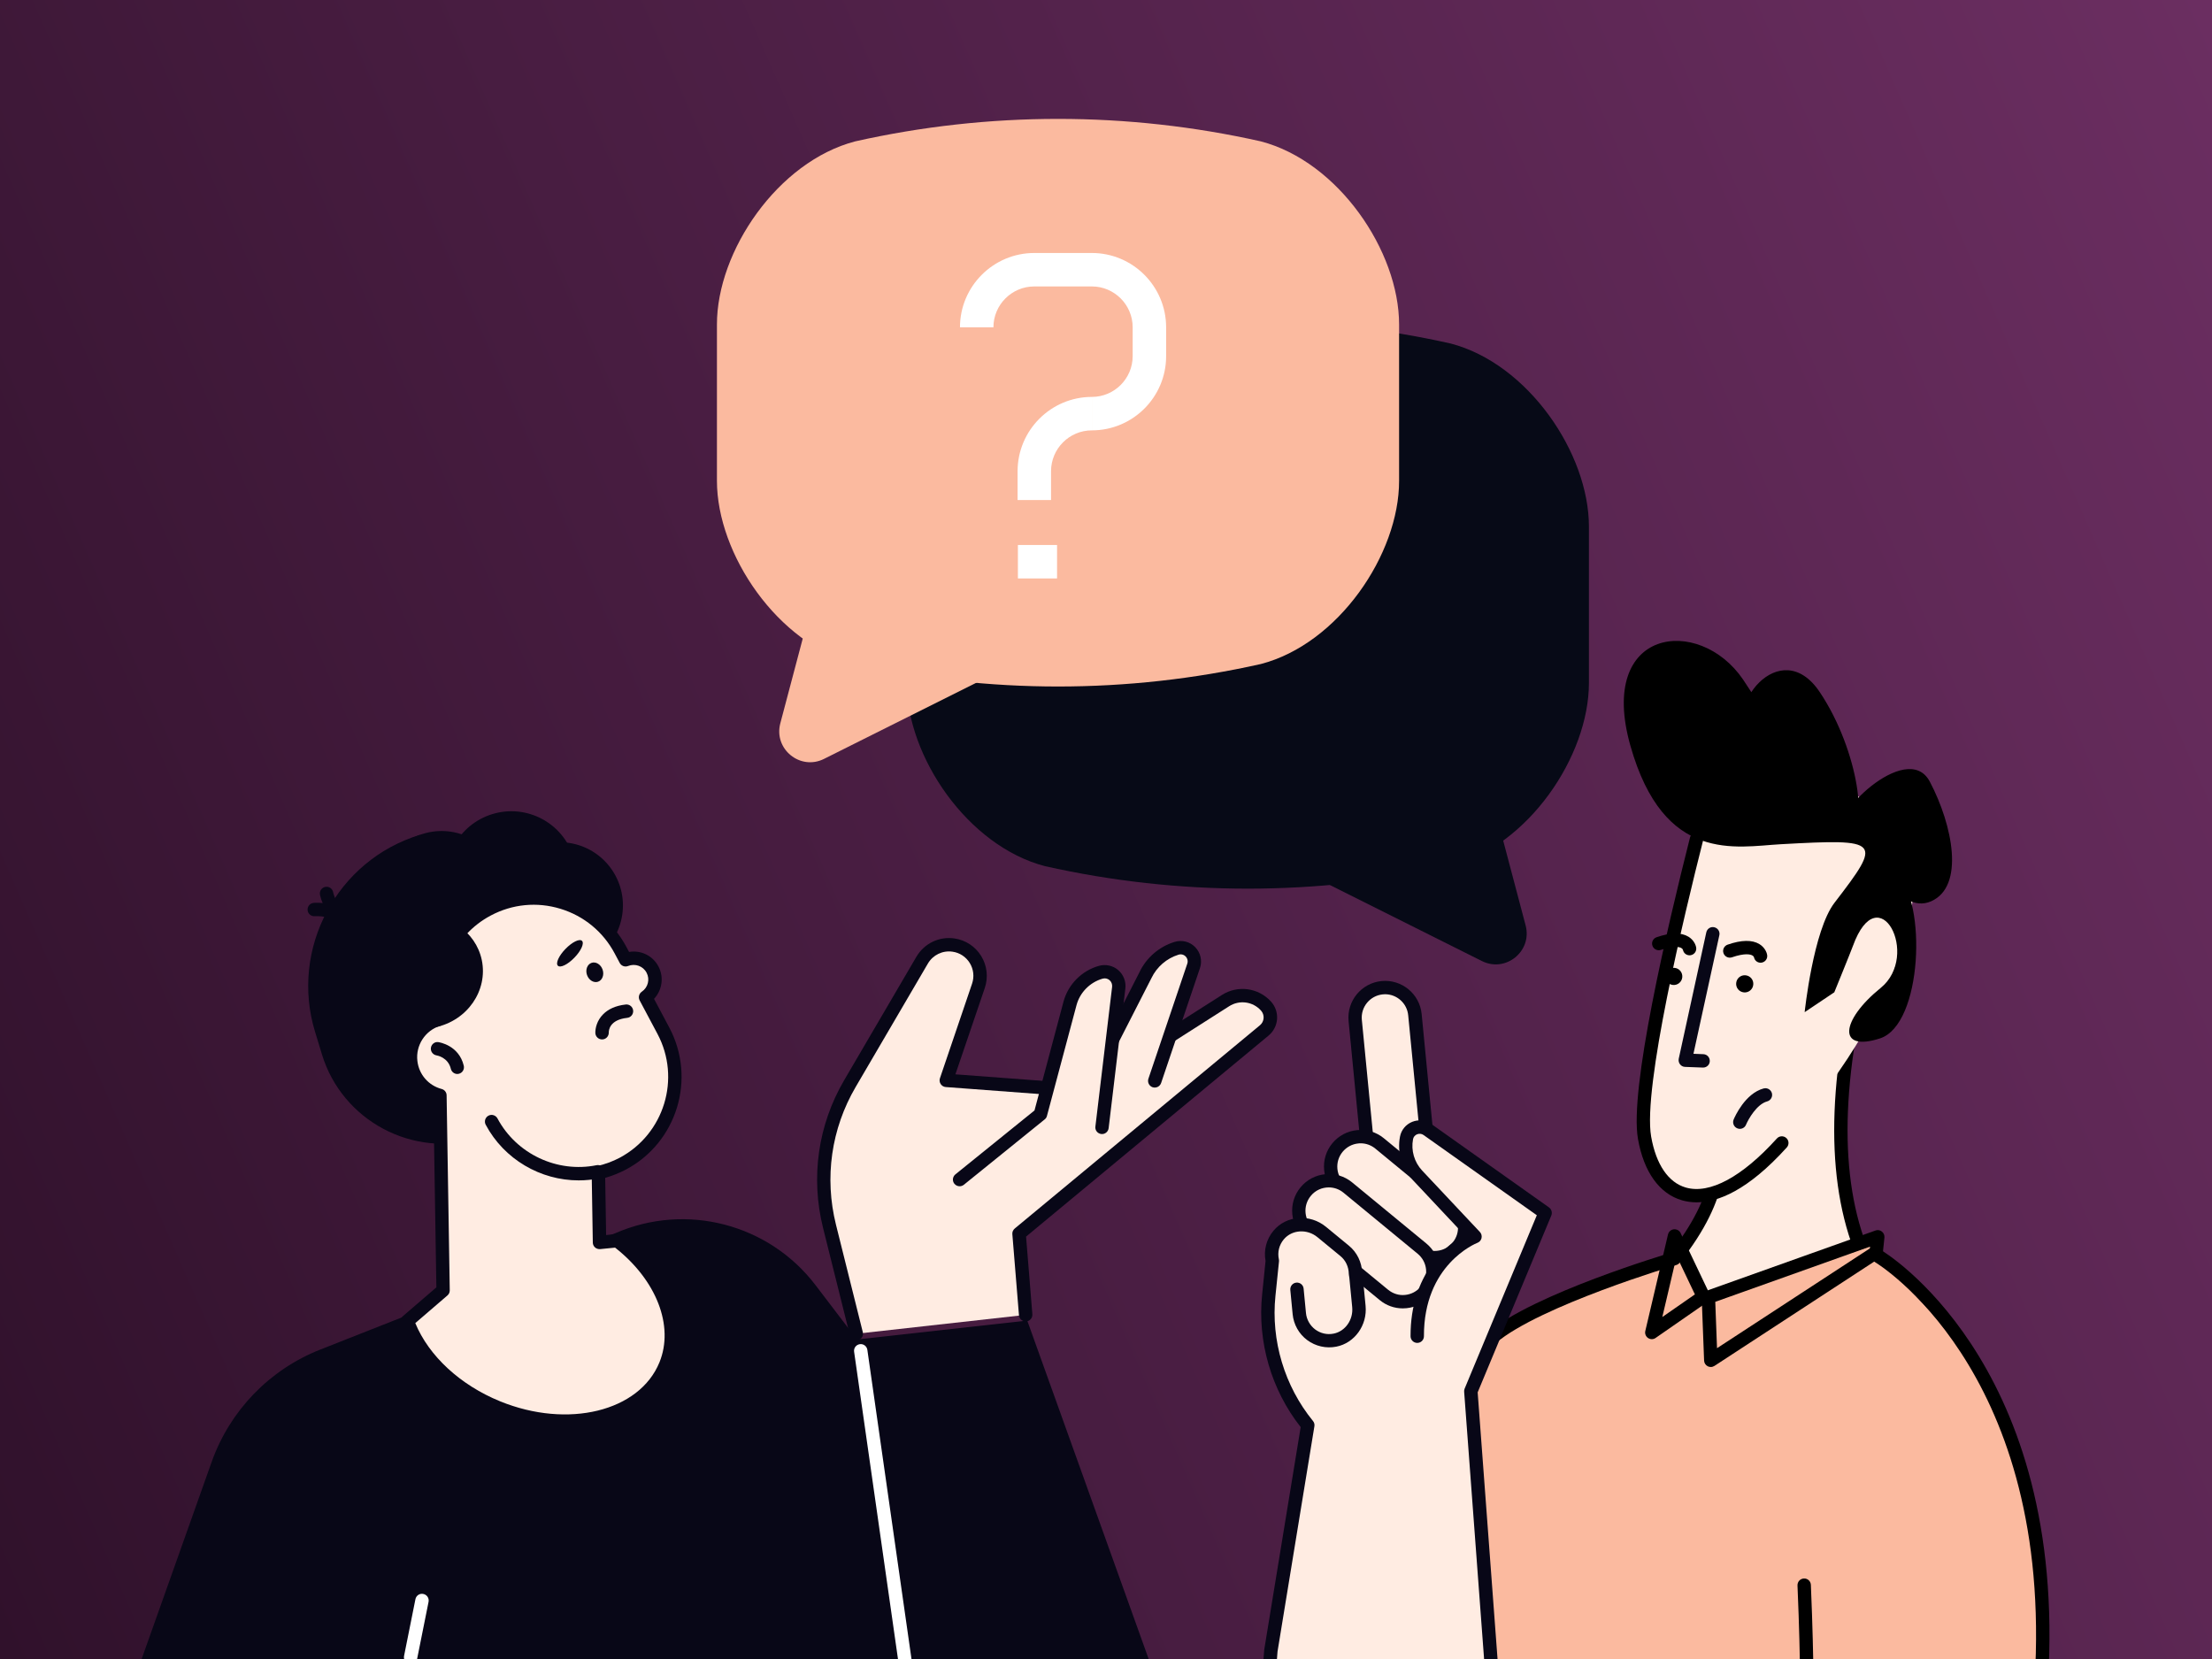 <svg width="800" height="600" viewBox="0 0 800 600" fill="none" xmlns="http://www.w3.org/2000/svg">
<rect x="0" y="0" width="800" height="600" fill="#808080" stroke="none"/>
<g clip-path="url(#clip0_681_3193)">
<rect width="800" height="600" fill="url(#paint0_linear_681_3193)"/>
<path d="M599 456L532.5 484.5L504 626H740.5L735 541.5L715 492L676.5 451.5L599 456Z" fill="#FBBA9F"/>
<path d="M653.379 603.895C652.072 603.895 650.983 602.83 650.959 601.524C650.959 601.403 650.741 588.286 650.088 573.404C650.039 572.073 651.056 570.935 652.411 570.887C653.742 570.814 654.879 571.855 654.927 573.21C655.581 588.141 655.799 601.306 655.799 601.451C655.823 602.782 654.758 603.895 653.427 603.919C653.403 603.895 653.403 603.895 653.379 603.895Z" fill="black"/>
<path d="M377.941 313.261C426.244 324.102 476.361 324.102 524.663 313.261C552.662 305.953 574.635 273.574 574.659 247.003C574.659 228.176 574.659 209.324 574.659 190.497C574.683 163.926 552.638 131.547 524.663 124.239C476.361 113.397 426.244 113.397 377.941 124.239C349.943 131.547 327.921 163.926 327.945 190.497C327.945 209.324 327.945 228.176 327.945 247.003C327.945 273.574 349.943 305.977 377.941 313.261Z" fill="#070A17"/>
<path d="M536.714 277.808L551.766 334.702C554.234 344.018 544.554 351.883 535.963 347.576L465.688 312.438C457.025 308.106 457.581 295.571 466.583 292.038L521.783 270.282C528.026 267.814 534.995 271.323 536.714 277.808Z" fill="#070A17"/>
<path d="M456.006 240.153C407.704 250.995 357.587 250.995 309.285 240.153C281.286 232.845 259.313 200.466 259.289 173.895C259.289 155.068 259.289 136.216 259.289 117.389C259.265 90.818 281.311 58.439 309.285 51.131C357.587 40.29 407.704 40.29 456.006 51.131C484.005 58.439 506.002 90.818 506.002 117.389C506.002 136.216 506.002 155.068 506.002 173.895C506.027 200.466 484.005 232.869 456.006 240.153Z" fill="#FBBA9F"/>
<path d="M297.265 204.701L282.212 261.594C279.743 270.911 289.423 278.776 298.015 274.468L368.29 239.33C376.954 234.999 376.397 222.463 367.395 218.93L312.172 197.175C305.953 194.706 298.959 198.215 297.265 204.701Z" fill="#FBBA9F"/>
<path d="M382.297 197.102H368.141V209.202H382.297V197.102Z" fill="white"/>
<path d="M394.885 155.648V143.549C403.04 143.549 409.646 136.918 409.646 128.787V118.381C409.646 110.226 403.016 103.595 394.885 103.595H374.073C365.918 103.595 359.287 110.226 359.287 118.381H347.188C347.188 103.571 359.239 91.496 374.073 91.496H394.885C409.695 91.496 421.746 103.547 421.746 118.381V128.787C421.77 143.597 409.719 155.648 394.885 155.648Z" fill="white"/>
<path d="M380.123 180.84H368.023V170.435C368.023 155.625 380.075 143.549 394.885 143.549V155.649C386.73 155.649 380.123 162.279 380.123 170.435V180.84Z" fill="white"/>
<path d="M672.708 451.078C664.045 428.161 661.528 392.83 677.137 338.696C706.467 237.034 620.099 407.495 620.099 407.495C620.655 413.472 626.729 428.597 605.555 455.216L615.065 467.921L672.708 451.078Z" fill="#FFECE2"/>
<path d="M605.557 457.612C605.024 457.612 604.492 457.443 604.056 457.08C603.016 456.257 602.846 454.732 603.669 453.668C621.649 431.065 619.35 417.611 618.116 410.375C617.947 409.334 617.777 408.439 617.705 407.664C617.656 407.205 617.753 406.745 617.947 406.358C618.068 406.092 631.378 379.883 645.583 354.426C675.324 301.162 679.849 302.953 682.85 304.139C686.044 305.398 688.198 309.027 679.462 339.325C666.128 385.522 664.628 422.813 674.961 450.183C675.445 451.441 674.791 452.821 673.557 453.305C672.299 453.789 670.92 453.16 670.436 451.901C659.715 423.515 661.191 385.207 674.816 337.994C680.624 317.884 681.011 311.278 680.769 309.148C673.073 314.303 645.776 362.194 622.593 407.907C622.666 408.415 622.763 408.971 622.859 409.576C624.142 416.981 626.78 432.396 607.444 456.693C606.984 457.322 606.258 457.612 605.557 457.612Z" fill="black"/>
<path d="M617.716 287.608C617.716 287.608 590.612 387.794 594.799 411.486C598.961 435.177 618.03 442.606 644.456 413.349C695.203 357.182 698.542 309.364 686.249 299.756C673.931 290.173 641.044 255.157 617.716 287.608Z" fill="#FFECE2"/>
<path d="M644.088 305.322C627.85 306.218 601.787 312.534 589.663 269.725C577.539 226.916 614.54 222.463 630.391 245.743C646.242 268.999 643.555 278.679 633.077 267.619C622.599 256.56 643.773 228.852 658.148 250.317C672.522 271.758 676.007 302.031 667.949 299.515C659.914 297.022 689.631 266.894 697.956 282.72C706.281 298.547 710.612 320.592 698.416 325.965C686.219 331.337 675.475 306.944 686.122 316.381C696.77 325.795 695.415 370.516 679.927 375.549C664.44 380.583 665.65 369.064 680.169 357.303C694.689 345.518 679.443 316.527 670.127 342.13C669.328 344.332 663.399 358.876 663.399 358.876L652.679 366.063C652.679 366.063 655.776 336.491 663.472 326.497C680.823 303.919 680.436 303.314 644.088 305.322Z" fill="black"/>
<path d="M617.859 469.154L618.731 491.975L678.528 452.917L679.132 447.302L617.859 469.154Z" fill="#FBBA9F"/>
<path d="M618.731 494.392C618.344 494.392 617.957 494.295 617.618 494.126C616.844 493.715 616.335 492.94 616.311 492.069L615.44 469.249C615.392 468.184 616.045 467.24 617.037 466.877L678.31 445.025C679.085 444.735 679.956 444.88 680.609 445.412C681.263 445.921 681.601 446.743 681.529 447.566L680.948 453.18C680.875 453.906 680.464 454.56 679.859 454.947L620.038 494.005C619.651 494.247 619.191 494.392 618.731 494.392ZM620.353 470.822L620.982 487.592L676.253 451.511L676.326 450.857L620.353 470.822Z" fill="black"/>
<path d="M605.61 447.012L597.406 481.908L616.064 468.961L605.61 447.012Z" fill="#FBBA9F"/>
<path d="M597.401 484.326C596.917 484.326 596.457 484.181 596.045 483.915C595.223 483.358 594.811 482.342 595.053 481.35L603.257 446.454C603.499 445.462 604.322 444.712 605.362 444.591C606.379 444.494 607.371 445.026 607.806 445.946L618.261 467.895C618.769 468.96 618.43 470.242 617.462 470.92L598.804 483.867C598.369 484.181 597.885 484.326 597.401 484.326ZM606.379 454.27L601.2 476.316L612.985 468.137L606.379 454.27Z" fill="black"/>
<path d="M613.592 434.838C611.632 434.838 609.865 434.548 608.341 434.112C600.161 431.765 594.498 423.876 592.393 411.897C589.247 394.038 602.847 335.935 611.22 302.878C611.559 301.596 612.866 300.797 614.173 301.136C615.479 301.475 616.254 302.782 615.915 304.088C609.236 330.393 594.063 393.457 597.16 411.074C598.927 421.141 603.38 427.675 609.696 429.49C618.335 431.983 630.047 425.667 642.631 411.752C643.527 410.76 645.051 410.687 646.043 411.583C647.036 412.478 647.108 414.002 646.213 414.995C632.08 430.627 621.215 434.838 613.592 434.838Z" fill="black"/>
<path d="M615.97 386.099C615.945 386.099 615.897 386.099 615.873 386.099L609.412 385.857C608.686 385.833 608.032 385.494 607.597 384.913C607.161 384.357 606.992 383.606 607.137 382.904L617.107 337.192C617.397 335.885 618.68 335.038 619.987 335.353C621.294 335.643 622.116 336.925 621.826 338.232L612.461 381.114L616.042 381.259C617.373 381.307 618.414 382.42 618.365 383.776C618.341 385.058 617.276 386.099 615.97 386.099Z" fill="#080717"/>
<path d="M608.417 353.456C608.248 355.15 606.723 356.409 605.005 356.215C603.311 356.046 602.053 354.521 602.246 352.803C602.416 351.109 603.94 349.85 605.658 350.044C607.352 350.213 608.587 351.738 608.417 353.456Z" fill="black"/>
<path d="M611.031 345.495C609.869 345.495 608.877 344.672 608.659 343.511C608.635 343.414 608.49 343.099 608.006 342.833C607.377 342.494 605.417 341.913 600.698 343.535C599.439 343.97 598.06 343.293 597.624 342.034C597.189 340.776 597.866 339.397 599.125 338.961C604.134 337.243 608.006 337.17 610.644 338.767C612.459 339.881 613.281 341.599 613.451 342.736C613.644 344.067 612.725 345.277 611.394 345.471C611.249 345.495 611.152 345.495 611.031 345.495Z" fill="black"/>
<path d="M634.089 356.143C633.92 357.837 632.395 359.096 630.677 358.902C628.983 358.733 627.725 357.208 627.918 355.49C628.088 353.796 629.612 352.537 631.33 352.731C633.024 352.9 634.283 354.425 634.089 356.143Z" fill="black"/>
<path d="M636.726 348.179C635.565 348.179 634.572 347.356 634.355 346.195C634.33 346.098 634.185 345.783 633.701 345.517C633.072 345.178 631.112 344.598 626.393 346.219C625.135 346.655 623.755 345.977 623.32 344.719C622.884 343.46 623.562 342.081 624.82 341.645C629.829 339.903 633.701 339.854 636.315 341.451C638.13 342.565 638.953 344.283 639.122 345.42C639.315 346.751 638.396 347.961 637.065 348.155C636.944 348.179 636.823 348.179 636.726 348.179Z" fill="black"/>
<path d="M638.486 393.573C639.55 393.573 640.518 394.275 640.833 395.364C641.172 396.647 640.422 397.977 639.115 398.34C635.34 399.357 632.315 404.778 631.468 406.786C630.959 408.02 629.532 408.601 628.298 408.069C627.063 407.561 626.483 406.133 626.991 404.898C627.402 403.93 631.105 395.461 637.856 393.646C638.05 393.597 638.268 393.573 638.486 393.573Z" fill="#080717"/>
<path d="M539.427 486.312C538.749 486.312 538.047 486.022 537.588 485.465C536.716 484.449 536.862 482.925 537.878 482.053C554.673 467.848 602.854 453.498 604.886 452.893C606.169 452.506 607.524 453.256 607.887 454.514C608.274 455.797 607.524 457.152 606.242 457.515C605.758 457.66 557.02 472.18 540.976 485.731C540.54 486.143 539.983 486.312 539.427 486.312Z" fill="black"/>
<path d="M371.514 477.599L416.671 603.46H50L76.547 528.732C83.153 510.147 97.455 495.337 115.798 488.102L222.567 445.994C248.145 434.838 278.056 442.607 294.971 464.822L309.927 484.447L371.514 477.599Z" fill="#080717"/>
<path d="M309.727 482.366L300.023 443.501C295.643 425.981 298.305 407.444 307.404 391.884L333.515 347.26C335.814 343.315 340.291 341.162 344.816 341.815C351.786 342.807 356.117 349.898 353.867 356.577L342.251 390.77L392.126 394.497L443.235 361.925C447.954 358.924 454.174 359.771 457.9 363.933C460.199 366.498 459.909 370.491 457.247 372.694L368.556 446.212L370.952 475.541L309.727 482.366Z" fill="#FFECE2"/>
<path d="M309.72 484.788C308.631 484.788 307.639 484.062 307.373 482.949L297.669 444.085C293.12 425.838 295.83 406.866 305.316 390.652L331.427 346.028C334.259 341.212 339.631 338.599 345.173 339.398C349.214 339.978 352.747 342.302 354.877 345.786C357.006 349.271 357.466 353.458 356.159 357.329L345.536 388.547L391.49 391.983L441.922 359.846C447.658 356.192 455.135 357.209 459.709 362.266C461.258 364.009 462.032 366.235 461.863 368.582C461.693 370.905 460.604 373.011 458.813 374.511L371.09 447.231L373.365 475.302C373.462 476.633 372.494 477.794 371.139 477.915C369.808 477.988 368.646 477.02 368.525 475.689L366.129 446.36C366.057 445.561 366.396 444.811 367.001 444.302L455.692 370.784C456.466 370.131 456.926 369.236 456.999 368.219C457.071 367.203 456.732 366.259 456.079 365.509C453.127 362.194 448.238 361.54 444.512 363.936L393.402 396.508C392.967 396.799 392.434 396.944 391.926 396.871L342.051 393.145C341.301 393.096 340.623 392.685 340.212 392.056C339.8 391.426 339.704 390.652 339.946 389.95L351.561 355.756C352.408 353.264 352.118 350.554 350.739 348.303C349.359 346.053 347.084 344.552 344.471 344.189C340.914 343.681 337.429 345.351 335.59 348.472L309.478 393.096C300.621 408.221 298.105 425.911 302.34 442.923L312.044 481.787C312.358 483.094 311.584 484.401 310.277 484.716C310.108 484.764 309.914 484.788 309.72 484.788Z" fill="#080717"/>
<path d="M417.622 390.893L431.682 349.294C432.989 345.447 429.383 341.744 425.511 342.954C420.575 344.479 416.485 348.012 414.283 352.682L394.633 391.208L417.622 390.893Z" fill="#FFECE2"/>
<path d="M394.618 393.627C394.255 393.627 393.868 393.53 393.529 393.361C392.343 392.756 391.859 391.304 392.464 390.118L412.114 351.592C414.583 346.39 419.205 342.372 424.795 340.654C427.457 339.831 430.336 340.558 432.272 342.566C434.208 344.575 434.862 347.454 433.99 350.092L419.931 391.691C419.495 392.949 418.14 393.627 416.857 393.216C415.599 392.78 414.921 391.425 415.333 390.142L429.393 348.543C429.707 347.624 429.489 346.632 428.812 345.93C428.134 345.228 427.166 344.986 426.222 345.276C421.939 346.607 418.382 349.681 416.446 353.722L396.747 392.296C396.36 393.143 395.513 393.627 394.618 393.627Z" fill="#080717"/>
<path d="M347.062 426.612L376.271 402.993L386.967 362.918C388.419 357.449 392.654 353.142 398.123 351.617C401.657 350.625 405.044 353.529 404.609 357.159L398.559 407.712L347.062 426.612Z" fill="#FFECE2"/>
<path d="M347.061 429.029C346.359 429.029 345.657 428.715 345.173 428.134C344.326 427.093 344.496 425.569 345.536 424.722L374.14 401.611L384.618 362.311C386.288 356.044 391.201 351.059 397.444 349.316C399.888 348.639 402.478 349.195 404.414 350.841C406.325 352.486 407.293 354.979 407.003 357.471L400.953 408.024C400.784 409.355 399.574 410.299 398.267 410.129C396.936 409.96 395.992 408.774 396.162 407.443L402.211 356.891C402.308 355.971 401.969 355.1 401.292 354.495C400.59 353.89 399.67 353.696 398.799 353.938C394.201 355.245 390.571 358.923 389.337 363.521L378.641 403.596C378.52 404.104 378.23 404.54 377.818 404.854L348.61 428.473C348.126 428.86 347.593 429.029 347.061 429.029Z" fill="#080717"/>
<path d="M194.212 405.315L173.352 411.679C149.37 418.988 123.791 405.363 116.459 381.406L113.942 373.154C104.77 343.147 121.831 311.082 151.863 301.935L156.678 309.509C175.481 303.774 195.591 314.47 201.326 333.273L212.724 370.589C217.177 385.205 208.852 400.838 194.212 405.315Z" fill="#080717"/>
<path d="M169.967 409.646C198.217 409.211 220.775 387.334 220.35 360.787C219.926 334.24 196.68 313.09 168.429 313.55C140.178 314.01 117.62 335.886 118.045 362.409C118.47 388.956 141.716 410.106 169.967 409.646Z" fill="#080717"/>
<path d="M216.722 442.826C201.5 439.608 188.239 428.815 182.601 413.085L177.422 398.614L215.802 384.796L216.722 442.826Z" fill="#080717"/>
<path d="M156.418 368.725C152.933 352.681 159.37 335.475 172.946 327.393C181.392 322.359 190.951 321.875 199.348 325.166C194.895 325.675 182.432 327.828 180.109 336.129C177.254 346.293 177.205 365.58 156.418 368.725Z" fill="#080717"/>
<path d="M225.174 329.79C226.46 317.23 217.317 306.002 204.753 304.719C192.189 303.437 180.961 312.56 179.675 325.144C178.39 337.703 187.533 348.932 200.097 350.214C212.661 351.497 223.889 342.35 225.174 329.79Z" fill="#080717"/>
<path d="M145.204 311.348C122.457 321.585 110.067 346.994 116.625 371.532C123.038 373.444 130.176 373.541 137.17 371.411C155.368 365.845 165.846 347.309 160.547 330.006C158.03 321.754 152.392 315.268 145.204 311.348Z" fill="#080717"/>
<path d="M181.587 316.745C185.266 328.82 178.465 341.622 166.39 345.3C154.314 348.978 141.513 342.178 137.835 330.103C134.156 318.027 140.956 305.225 153.032 301.547C165.107 297.869 177.909 304.669 181.587 316.745Z" fill="#080717"/>
<path d="M207.428 310.066C211.228 322.504 204.234 335.645 191.795 339.444C179.357 343.243 166.216 336.25 162.417 323.811C158.618 311.373 165.611 298.232 178.05 294.433C190.489 290.634 203.653 297.627 207.428 310.066Z" fill="#080717"/>
<path d="M126.256 336.83C125.458 336.83 124.683 336.442 124.223 335.716C121.053 330.755 113.963 331.36 113.89 331.36C112.559 331.481 111.373 330.513 111.252 329.182C111.131 327.851 112.099 326.666 113.406 326.545C113.818 326.496 123.522 325.625 128.289 333.103C129.015 334.24 128.676 335.716 127.563 336.442C127.151 336.708 126.716 336.83 126.256 336.83Z" fill="#080717"/>
<path d="M126.98 336.033C126.763 336.033 126.545 336.009 126.327 335.936C117.785 333.54 115.8 324.006 115.728 323.594C115.461 322.287 116.333 321.005 117.639 320.763C118.946 320.497 120.229 321.344 120.471 322.651C120.495 322.747 121.995 329.693 127.634 331.266C128.916 331.629 129.667 332.959 129.304 334.242C129.013 335.331 128.045 336.033 126.98 336.033Z" fill="#080717"/>
<path d="M223.184 448.705L216.82 449.335L216.408 424.094C219.409 423.417 222.386 422.352 225.241 420.852C242.568 411.632 249.15 390.094 239.93 372.767L233.493 360.668C236.712 358.49 237.873 354.231 236.01 350.697C234.147 347.14 229.912 345.664 226.282 347.116L224.443 343.655C215.223 326.328 193.685 319.746 176.358 328.966C161.742 336.759 154.772 353.287 158.499 368.678C152.086 370.686 147.779 377.026 148.553 383.948C149.231 389.997 153.586 394.716 159.128 396.192L160.266 466.71L147.367 477.793C151.965 490.474 163.774 502.428 180.012 509.035C205.809 519.537 233.033 512.64 240.777 493.595C246.803 478.713 239.132 460.829 223.184 448.705Z" fill="#FFECE2"/>
<path d="M204.162 516.344C196.079 516.344 187.488 514.722 179.067 511.286C162.78 504.655 150.076 492.435 145.066 478.617C144.728 477.673 144.994 476.608 145.768 475.955L157.82 465.597L156.731 397.96C150.923 395.733 146.857 390.506 146.131 384.239C145.308 377.027 149.253 370.179 155.69 367.178C152.713 351.013 160.554 334.654 175.219 326.837C193.707 317.012 216.745 324.03 226.57 342.519L227.514 344.285C231.773 343.559 236.105 345.616 238.162 349.585C240.195 353.481 239.444 358.151 236.54 361.249L242.058 371.631C251.883 390.119 244.865 413.157 226.377 422.982C224.029 424.216 221.513 425.232 218.875 425.983L219.214 446.673L222.94 446.286C223.545 446.214 224.15 446.383 224.634 446.77C241.889 459.886 249.269 479.052 242.978 494.491C237.315 508.43 221.972 516.344 204.162 516.344ZM150.197 478.52C155.109 490.426 166.459 500.929 180.882 506.809C205.42 516.803 231.265 510.463 238.501 492.701C243.873 479.536 237.412 462.959 222.456 451.223L217.06 451.755C216.382 451.804 215.705 451.61 215.197 451.15C214.688 450.69 214.398 450.061 214.398 449.384L213.987 424.144C213.962 423.006 214.761 421.99 215.874 421.748C218.802 421.07 221.585 420.054 224.102 418.723C240.219 410.132 246.365 390.046 237.775 373.905L231.338 361.806C230.757 360.717 231.096 359.361 232.112 358.66C234.363 357.135 235.113 354.183 233.854 351.811C232.596 349.391 229.716 348.351 227.151 349.367C225.989 349.827 224.707 349.343 224.126 348.254L222.287 344.793C218.125 336.977 211.179 331.266 202.71 328.677C194.24 326.087 185.286 326.958 177.469 331.121C164.111 338.235 157.263 353.433 160.82 368.122C161.111 369.356 160.409 370.614 159.199 371.001C153.778 372.695 150.293 378.044 150.947 383.682C151.503 388.595 154.964 392.587 159.731 393.846C160.772 394.112 161.522 395.056 161.522 396.145L162.659 466.662C162.659 467.388 162.369 468.066 161.812 468.525L150.197 478.52Z" fill="#080717"/>
<path d="M165.405 388.424C164.316 388.424 163.324 387.673 163.058 386.56C162.065 382.398 158.072 381.72 157.879 381.696C156.572 381.478 155.652 380.268 155.846 378.937C156.04 377.631 157.25 376.687 158.556 376.905C158.847 376.953 165.961 378.018 167.728 385.423C168.043 386.73 167.244 388.036 165.937 388.351C165.792 388.399 165.598 388.424 165.405 388.424Z" fill="#080717"/>
<path d="M218.155 366.802C219.849 365.108 222.433 363.722 226.317 363.294C227.652 363.157 228.833 364.099 228.987 365.45C229.124 366.785 228.166 367.983 226.831 368.12C220.414 368.821 220.157 372.671 220.174 373.441C220.192 374.759 219.165 375.888 217.83 375.923C216.512 375.974 215.4 374.964 215.315 373.647C215.263 371.85 215.896 369.061 218.155 366.802Z" fill="#080717"/>
<path d="M217.937 350.671C218.591 352.559 217.841 354.519 216.292 355.051C214.743 355.583 212.952 354.494 212.299 352.607C211.646 350.719 212.396 348.759 213.944 348.227C215.493 347.695 217.284 348.784 217.937 350.671Z" fill="#080717"/>
<path d="M210.483 340.268C211.378 341.139 210.169 343.85 207.749 346.342C205.353 348.835 202.667 350.142 201.771 349.271C200.876 348.399 202.086 345.689 204.506 343.196C206.926 340.704 209.588 339.397 210.483 340.268Z" fill="#080717"/>
<path d="M165.83 334.822C151.165 339.856 142.042 354.86 144.679 370.42C148.551 371.969 152.956 372.453 157.408 371.533C169 369.137 176.526 358.272 174.251 347.237C173.162 342.01 170.041 337.678 165.83 334.822Z" fill="#080717"/>
<path d="M209.295 426.902C195.477 426.902 182.313 419.279 175.658 406.768C175.029 405.582 175.488 404.13 176.65 403.501C177.836 402.872 179.288 403.332 179.917 404.494C186.765 417.343 201.503 424.289 215.756 421.409C217.063 421.143 218.346 421.99 218.612 423.297C218.878 424.603 218.031 425.886 216.724 426.152C214.256 426.66 211.763 426.902 209.295 426.902Z" fill="#080717"/>
<path d="M327.704 605.88C326.518 605.88 325.477 605.009 325.308 603.799L308.901 488.875C308.707 487.544 309.627 486.334 310.958 486.141C312.289 485.947 313.499 486.867 313.692 488.198L330.099 603.121C330.293 604.452 329.374 605.662 328.043 605.856C327.946 605.88 327.825 605.88 327.704 605.88Z" fill="white"/>
<path d="M148.506 601.79C148.361 601.79 148.192 601.766 148.022 601.742C146.716 601.476 145.869 600.217 146.135 598.886L150.249 578.365C150.515 577.058 151.773 576.187 153.104 576.477C154.411 576.744 155.258 578.002 154.992 579.333L150.878 599.854C150.636 600.992 149.62 601.79 148.506 601.79Z" fill="white"/>
<path d="M457.705 596.733C457.536 598.33 457.463 599.903 457.415 601.5H541.363L533.934 503.517L560.601 439.412C560.964 438.565 560.674 437.597 559.924 437.065L517.575 407.057L513.654 366.741C512.977 359.723 506.685 354.545 499.667 355.246C492.649 355.924 487.471 362.216 488.172 369.234L492.044 409.114C491.633 409.114 491.246 409.139 490.834 409.163C487.422 409.502 484.349 411.123 482.195 413.785C479.509 417.052 478.71 421.287 479.703 425.11C476.315 425.328 472.999 426.901 470.676 429.732C468.498 432.37 467.482 435.71 467.821 439.098C467.893 439.824 468.038 440.501 468.208 441.203C465.425 441.735 462.836 443.139 460.924 445.438C458.455 448.414 457.463 452.262 458.165 456.037L456.907 468.209C455.164 485.246 460.246 502.621 470.894 516.003L457.705 596.733Z" fill="#FFECE2"/>
<path d="M517.887 430.435L496.301 432.54L490.13 369.065C489.549 363.112 493.905 357.788 499.882 357.207C505.836 356.626 511.159 360.982 511.74 366.96L517.887 430.435Z" fill="#FFECE2"/>
<path d="M496.3 434.96C495.066 434.96 494.026 434.016 493.905 432.782L487.734 369.307C487.032 362.023 492.38 355.513 499.664 354.811C506.948 354.11 513.458 359.458 514.16 366.742L520.33 430.217C520.403 430.846 520.209 431.5 519.798 431.984C519.387 432.468 518.806 432.782 518.153 432.855L496.567 434.96C496.446 434.96 496.373 434.96 496.3 434.96ZM500.922 359.579C500.656 359.579 500.366 359.603 500.1 359.627C495.478 360.087 492.09 364.201 492.525 368.823L498.478 429.903L515.249 428.281L509.295 367.202C508.884 362.846 505.206 359.579 500.922 359.579Z" fill="#080717"/>
<path d="M527.274 450.882C523.475 455.504 516.626 456.182 512.004 452.358L485.191 430.288C480.569 426.489 479.891 419.64 483.715 415.018C487.514 410.396 494.363 409.719 498.985 413.542L525.798 435.612C530.42 439.411 531.073 446.26 527.274 450.882Z" fill="#FFECE2"/>
<path d="M518.876 457.247C515.803 457.247 512.875 456.206 510.479 454.222L483.666 432.152C480.931 429.901 479.237 426.707 478.899 423.198C478.56 419.665 479.6 416.228 481.851 413.494C484.102 410.759 487.296 409.065 490.805 408.727C494.338 408.388 497.774 409.428 500.509 411.679L527.322 433.749C530.056 435.999 531.75 439.194 532.089 442.703C532.428 446.236 531.387 449.672 529.137 452.407C526.886 455.141 523.692 456.835 520.183 457.174C519.747 457.223 519.312 457.247 518.876 457.247ZM492.087 413.494C491.821 413.494 491.531 413.494 491.265 413.542C489.014 413.76 487.006 414.849 485.578 416.567C484.15 418.31 483.472 420.488 483.69 422.738C483.908 424.989 484.997 426.997 486.715 428.425L513.528 450.495C515.271 451.923 517.448 452.625 519.699 452.383C521.95 452.165 523.958 451.076 525.386 449.358C526.814 447.615 527.491 445.437 527.273 443.187C527.056 440.936 525.967 438.928 524.249 437.5L497.435 415.43C495.911 414.172 494.048 413.494 492.087 413.494Z" fill="#080717"/>
<path d="M515.758 466.83C511.959 471.452 505.11 472.13 500.488 468.306L473.675 446.236C469.053 442.437 468.376 435.588 472.199 430.966C475.998 426.344 482.847 425.667 487.469 429.49L514.282 451.56C518.904 455.359 519.558 462.184 515.758 466.83Z" fill="#FFECE2"/>
<path d="M507.361 473.194C504.287 473.194 501.359 472.154 498.963 470.169L472.15 448.1C469.416 445.849 467.722 442.654 467.383 439.146C467.044 435.612 468.085 432.176 470.335 429.442C474.982 423.779 483.355 422.98 489.017 427.627L515.83 449.697C518.565 451.947 520.259 455.142 520.598 458.65C520.937 462.184 519.896 465.62 517.645 468.355C515.395 471.089 512.2 472.783 508.692 473.122C508.232 473.17 507.796 473.194 507.361 473.194ZM480.572 429.442C478.128 429.442 475.708 430.482 474.062 432.515C472.634 434.257 471.957 436.435 472.175 438.686C472.392 440.936 473.481 442.945 475.199 444.373L502.013 466.443C503.755 467.87 505.957 468.572 508.183 468.33C510.434 468.112 512.442 467.024 513.87 465.305C515.298 463.563 515.976 461.385 515.758 459.134C515.54 456.884 514.451 454.875 512.733 453.448L485.92 431.378C484.347 430.071 482.459 429.442 480.572 429.442Z" fill="#080717"/>
<path d="M459.303 603.097C459.327 601.064 459.424 599.008 459.642 596.927L472.976 515.471C462.207 502.282 457.125 485.343 458.867 468.427L460.15 455.964C459.472 452.819 460.198 449.382 462.425 446.72C466.297 442.074 473.339 441.759 478.009 445.607L486.31 452.431C488.875 454.537 490.157 457.561 490.206 460.635C490.302 461.046 490.351 461.433 490.399 461.869L491.44 472.565C491.996 478.204 488.366 483.649 482.801 484.713C476.412 485.948 470.507 481.422 469.902 475.13L469.055 466.322L471.191 526.37L459.303 603.097Z" fill="#FFECE2"/>
<path d="M459.301 605.519C457.946 605.519 456.881 604.43 456.881 603.075C456.905 600.945 457.002 598.792 457.22 596.662L470.409 516.126C459.785 502.647 454.703 485.223 456.47 468.138L457.704 456.039C456.978 452.143 458.018 448.174 460.559 445.125C465.206 439.535 473.724 438.905 479.556 443.697L487.856 450.521C490.785 452.917 492.503 456.474 492.648 460.322C492.721 460.733 492.793 461.169 492.842 461.58L493.882 472.277C494.56 479.27 489.913 485.756 483.283 487.038C479.604 487.764 475.781 486.893 472.78 484.667C469.779 482.44 467.868 479.028 467.505 475.326L466.658 466.517C466.537 465.186 467.505 464 468.836 463.879C470.191 463.758 471.352 464.726 471.473 466.057L472.32 474.866C472.538 477.213 473.772 479.391 475.66 480.819C477.596 482.247 479.967 482.803 482.339 482.319C486.525 481.497 489.478 477.31 489.042 472.76L488.002 462.064C487.977 461.75 487.905 461.435 487.856 461.121C487.832 460.975 487.808 460.806 487.808 460.661C487.76 458.144 486.671 455.821 484.783 454.272L476.483 447.448C472.707 444.35 467.238 444.713 464.286 448.246C462.616 450.255 461.963 452.869 462.519 455.434C462.568 455.676 462.592 455.942 462.568 456.184L461.285 468.647C459.616 484.812 464.576 501.316 474.861 513.924C475.297 514.456 475.49 515.158 475.369 515.836L462.036 597.291C461.842 599.13 461.745 601.115 461.745 603.099C461.721 604.454 460.632 605.519 459.301 605.519Z" fill="#080717"/>
<path d="M512.565 483.262C512.469 455.36 533.474 447.229 533.474 447.229L512.565 424.99C509.202 421.408 507.75 416.423 508.669 411.583C509.323 408.123 513.364 406.502 516.244 408.534L558.786 438.687L531.925 503.203L539.257 601.501L512.565 483.262Z" fill="#FFECE2"/>
<path d="M539.282 603.895C538.024 603.895 536.959 602.927 536.862 601.644L529.53 503.346C529.506 502.959 529.554 502.596 529.699 502.233L555.811 439.508L514.841 410.493C514.163 410.009 513.316 409.912 512.518 410.226C511.743 410.541 511.187 411.194 511.042 412.017C510.267 416.083 511.501 420.293 514.308 423.318L535.217 445.558C535.773 446.138 535.991 446.961 535.822 447.76C535.652 448.534 535.096 449.187 534.346 449.478C533.547 449.792 514.889 457.464 514.986 483.261C514.986 484.592 513.921 485.68 512.566 485.68C511.235 485.68 510.146 484.592 510.146 483.261C510.074 460.707 523.359 450.204 529.53 446.55L510.824 426.634C506.928 422.496 505.258 416.688 506.323 411.097C506.782 408.653 508.452 406.645 510.751 405.725C513.05 404.806 515.639 405.096 517.672 406.524L560.215 436.677C561.134 437.33 561.473 438.54 561.062 439.58L534.418 503.564L541.702 601.281C541.799 602.612 540.807 603.774 539.476 603.871C539.403 603.895 539.331 603.895 539.282 603.895Z" fill="#080717"/>
<path d="M738.534 605.419C738.486 605.419 738.461 605.419 738.413 605.419C737.082 605.371 736.041 604.234 736.114 602.903C740.857 494.465 678.834 456.907 678.205 456.52C677.043 455.842 676.656 454.366 677.333 453.205C678.011 452.043 679.487 451.656 680.649 452.333C681.302 452.721 745.842 491.585 740.954 603.096C740.906 604.403 739.817 605.419 738.534 605.419Z" fill="black"/>
</g>
<defs>
<linearGradient id="paint0_linear_681_3193" x1="800" y1="-2.71726e-05" x2="-91.619" y2="391.164" gradientUnits="userSpaceOnUse">
<stop stop-color="#6B2E61"/>
<stop offset="1" stop-color="#30112B"/>
</linearGradient>
<clipPath id="clip0_681_3193">
<rect width="800" height="600" fill="white"/>
</clipPath>
</defs>
</svg>
